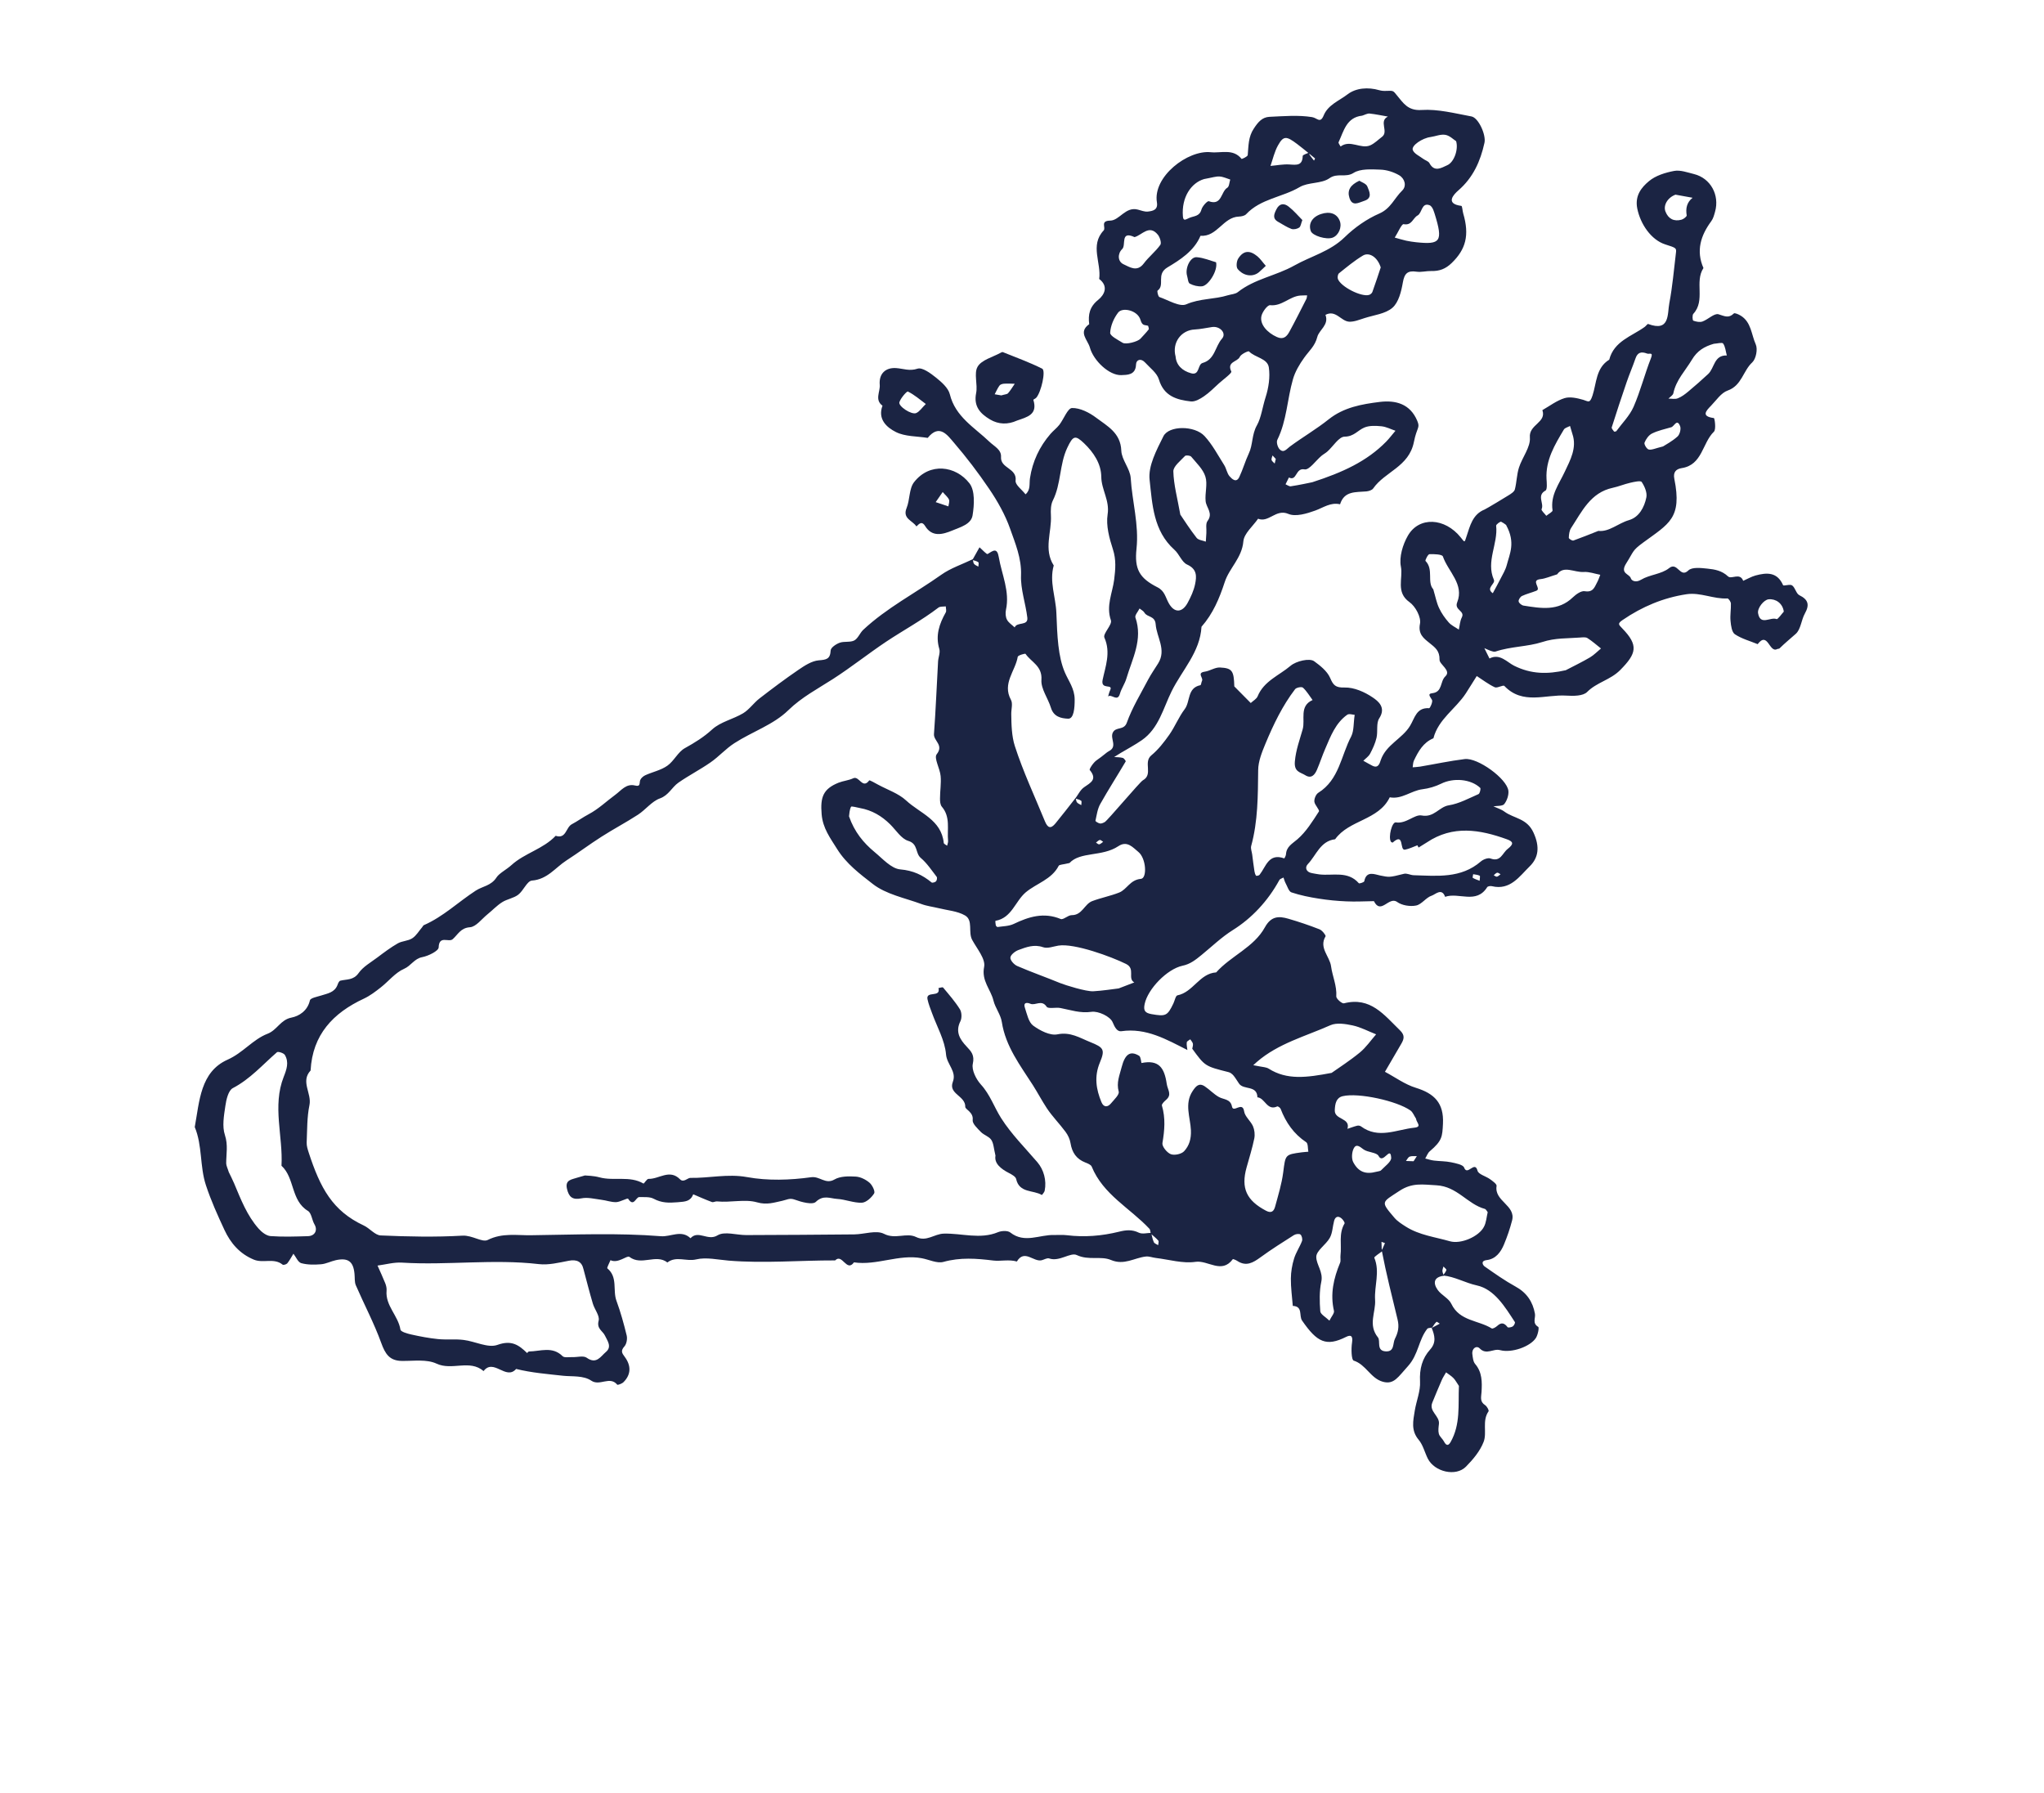 <svg width="301" height="264" viewBox="0 0 301 264" fill="none" xmlns="http://www.w3.org/2000/svg">
<path d="M210.897 195.502C210.658 195.562 210.308 195.525 210.179 195.681C208.895 197.301 208.891 199.453 207.353 201.161C205.863 202.796 205.287 203.926 203.646 203.478C201.826 202.979 201.163 200.943 199.342 200.362C199.005 200.251 198.96 198.605 199.103 197.709C199.244 196.767 198.966 196.499 198.234 196.869C195.303 198.336 193.963 197.682 191.747 194.471C191.259 193.774 191.905 192.367 190.378 192.306C190.27 190.958 190.081 189.612 190.093 188.276C190.104 187.291 190.272 186.282 190.565 185.342C190.836 184.443 191.401 183.632 191.735 182.749C191.833 182.487 191.709 181.951 191.498 181.791C191.29 181.643 190.776 181.725 190.523 181.894C188.871 182.946 187.206 183.99 185.622 185.15C184.536 185.941 183.523 186.546 182.218 185.694C182.014 185.556 181.587 185.379 181.543 185.427C179.902 187.657 177.897 185.552 176.059 185.818C174.178 186.096 172.16 185.48 170.196 185.245C169.712 185.19 169.205 184.979 168.732 185.037C167.034 185.226 165.55 186.369 163.599 185.546C162.102 184.915 160.309 185.646 158.567 184.82C157.639 184.371 156.019 185.846 154.495 185.317C154.196 185.218 153.773 185.484 153.404 185.582C152.196 185.883 150.871 183.903 149.743 185.77C148.591 185.434 147.364 185.752 146.287 185.628C143.787 185.319 141.407 185.138 138.924 185.829C137.983 186.085 136.797 185.479 135.722 185.284C132.357 184.659 129.12 186.392 125.757 185.895C124.665 187.412 124.037 184.512 122.984 185.609C117.765 185.593 112.552 186.067 107.305 185.639C105.735 185.509 103.989 185.104 102.517 185.46C101.077 185.806 99.571 184.909 98.279 185.912C96.603 184.598 94.478 186.457 92.68 185.086C92.334 184.827 91.011 186.12 89.902 185.573C89.736 185.996 89.337 186.699 89.444 186.784C91.011 188.084 90.203 190.007 90.783 191.565C91.394 193.23 91.866 194.937 92.285 196.66C92.407 197.149 92.272 197.914 91.955 198.266C91.377 198.917 91.569 199.246 92.01 199.827C92.93 201.074 92.972 202.394 91.806 203.547C91.579 203.766 90.966 203.984 90.897 203.911C89.799 202.577 88.332 204.17 87.073 203.317C85.905 202.53 84.27 202.735 82.931 202.595C80.611 202.338 78.276 202.155 76.005 201.591C74.508 203.321 72.694 199.968 71.212 201.904C69.156 200.142 66.575 201.879 64.281 200.808C62.842 200.136 60.918 200.427 59.206 200.41C57.356 200.399 56.723 199.371 56.135 197.746C55.089 194.853 53.63 192.107 52.404 189.28C52.186 188.784 52.267 188.152 52.204 187.586C52.037 185.765 51.269 185.187 49.466 185.571C48.73 185.731 48.016 186.119 47.273 186.176C46.302 186.254 45.277 186.266 44.36 186.012C43.889 185.883 43.589 185.108 43.211 184.624C42.919 185.096 42.651 185.609 42.31 186.037C42.181 186.192 41.73 186.326 41.62 186.231C40.342 185.196 38.764 186.062 37.393 185.499C35.301 184.636 33.959 183.071 33.052 181.12C32.049 178.963 31.064 176.789 30.323 174.531C29.407 171.764 29.819 168.707 28.679 165.971C29.378 162.186 29.489 157.84 33.516 156.047C35.797 155.03 37.245 153.057 39.407 152.228C40.811 151.682 41.307 150.167 42.91 149.854C44.048 149.633 45.289 148.855 45.638 147.313C45.721 146.961 46.698 146.788 47.285 146.602C48.235 146.296 49.282 146.16 49.706 145.029C49.788 144.794 49.933 144.459 50.119 144.415C51.066 144.181 52.046 144.369 52.804 143.302C53.47 142.356 54.593 141.73 55.549 141.013C56.524 140.279 57.516 139.529 58.575 138.922C59.225 138.553 60.097 138.575 60.713 138.17C61.311 137.781 61.699 137.082 62.178 136.53C62.256 136.437 62.314 136.279 62.418 136.237C65.274 134.991 67.502 132.809 70.07 131.146C71.07 130.498 72.32 130.454 73.127 129.197C73.519 128.589 74.579 128.064 75.324 127.387C77.247 125.635 79.99 125.03 81.83 123.08C83.373 123.592 83.324 121.853 84.191 121.385C85.049 120.932 85.845 120.344 86.715 119.887C88.147 119.123 89.308 117.994 90.595 117.051C91.488 116.4 92.204 115.345 93.529 115.676C94.366 115.895 94.127 115.288 94.275 114.882C94.395 114.577 94.742 114.287 95.051 114.149C96.124 113.666 97.337 113.423 98.274 112.759C99.261 112.068 99.833 110.729 100.869 110.164C102.314 109.36 103.62 108.563 104.87 107.42C106.091 106.297 107.955 105.919 109.434 105.035C110.345 104.484 110.991 103.509 111.857 102.842C113.73 101.397 115.621 99.971 117.575 98.641C118.479 98.022 119.526 97.337 120.55 97.243C121.691 97.15 122.254 97.076 122.325 95.781C122.342 95.366 123.111 94.846 123.649 94.651C124.313 94.407 125.185 94.627 125.794 94.317C126.35 94.023 126.617 93.231 127.108 92.758C130.565 89.521 134.774 87.359 138.607 84.642C139.998 83.656 141.693 83.105 143.256 82.348C143.313 82.577 143.303 82.86 143.436 83.031C143.586 83.221 143.859 83.315 144.071 83.439C144.075 83.216 144.172 82.871 144.068 82.797C143.826 82.612 143.483 82.561 143.196 82.46C143.55 81.84 143.889 81.213 144.243 80.594C144.65 80.941 145.299 81.671 145.437 81.583C146.237 81.088 146.835 80.584 147.081 82.042C147.521 84.623 148.731 87.081 148.137 89.806C148.041 90.267 148.075 90.853 148.288 91.257C148.529 91.712 149.029 92.019 149.421 92.394C149.758 91.522 151.429 92.229 151.284 90.951C151.037 88.862 150.279 86.784 150.357 84.727C150.457 82.231 149.499 79.99 148.75 77.863C148.051 75.862 146.899 73.796 145.637 71.95C144.055 69.615 142.329 67.345 140.488 65.204C139.525 64.087 138.341 62.346 136.615 64.484C135.032 64.23 133.288 64.303 131.928 63.62C130.596 62.953 129.207 61.74 129.957 59.741C128.769 58.89 129.635 57.674 129.551 56.682C129.401 54.996 130.441 54.091 131.983 54.206C133.023 54.282 133.938 54.688 135.118 54.291C135.81 54.062 137.035 54.961 137.819 55.593C138.648 56.258 139.641 57.12 139.872 58.057C140.685 61.381 143.512 62.949 145.688 65.038C146.423 65.743 147.486 66.21 147.411 67.296C147.309 68.998 149.786 68.917 149.558 70.785C149.481 71.392 150.503 72.117 151.02 72.794C151.793 72.131 151.546 71.258 151.677 70.401C152.044 67.977 153.07 65.767 154.699 63.892C155.108 63.419 155.617 63.046 155.998 62.559C156.657 61.708 157.231 60.1 157.87 60.085C159.055 60.061 160.418 60.754 161.428 61.518C163.068 62.749 165.025 63.746 165.123 66.359C165.177 67.722 166.418 69.025 166.508 70.389C166.72 73.857 167.739 77.248 167.364 80.784C167.033 83.84 167.805 85.142 170.448 86.484C171.533 87.027 171.633 87.991 172.119 88.84C172.936 90.292 174.093 90.252 174.893 88.775C175.362 87.912 175.797 86.976 175.991 86.018C176.22 84.898 176.305 83.809 174.82 83.139C174.024 82.78 173.655 81.58 172.928 80.943C169.839 78.178 169.688 74.249 169.292 70.672C169.055 68.615 170.32 66.264 171.322 64.248C172.12 62.643 175.917 62.637 177.379 64.213C178.533 65.46 179.35 67.029 180.273 68.485C180.604 69.006 180.684 69.707 181.07 70.142C181.402 70.511 182.06 71.192 182.51 70.228C183.032 69.115 183.374 67.903 183.896 66.789C184.524 65.48 184.31 64.012 185.101 62.62C185.722 61.524 185.924 59.885 186.375 58.489C186.817 57.107 187.058 55.516 186.849 54.105C186.648 52.761 184.822 52.673 183.927 51.746C183.827 51.647 182.747 52.144 182.567 52.56C182.238 53.3 180.609 53.247 181.323 54.706C181.439 54.941 180.139 55.876 179.485 56.468C178.776 57.111 178.097 57.816 177.299 58.357C176.737 58.746 175.989 59.179 175.374 59.116C173.293 58.881 171.393 58.347 170.659 55.876C170.374 54.92 169.346 54.174 168.617 53.373C168.029 52.73 167.32 52.94 167.292 53.673C167.24 55.267 165.969 55.2 165.127 55.24C163.349 55.313 161.021 53.105 160.493 51.17C160.179 50.036 158.727 48.924 160.396 47.738C160.22 46.318 160.453 45.173 161.727 44.151C162.623 43.429 163.289 42.168 161.867 41.082C162.201 38.703 160.467 36.133 162.517 33.945C162.907 33.526 161.951 32.512 163.487 32.488C164.86 32.466 165.747 30.378 167.564 30.867C168.046 30.993 168.553 31.205 169.03 31.157C169.752 31.071 170.551 30.927 170.368 29.8C169.738 26.025 174.906 22.058 178.298 22.417C179.796 22.58 181.586 21.838 182.832 23.396C182.87 23.444 183.726 23.061 183.741 22.834C183.863 21.477 183.811 20.16 184.646 18.918C185.251 18.002 185.857 17.249 186.954 17.203C189.042 17.109 191.182 16.917 193.221 17.247C193.983 17.371 194.418 18.247 194.931 16.984C195.578 15.424 197.225 14.829 198.433 13.898C199.67 12.946 201.462 12.799 203.126 13.286C203.446 13.378 203.803 13.401 204.137 13.383C205.231 13.327 205.165 13.382 205.694 14.02C206.635 15.143 207.305 16.335 209.345 16.196C211.764 16.038 214.264 16.699 216.688 17.147C217.728 17.341 218.867 19.878 218.602 21.032C218.006 23.746 216.934 26.157 214.748 28.046C214.116 28.596 212.734 30 215.201 30.319C215.335 30.338 215.361 31.055 215.476 31.442C216.417 34.646 215.852 36.719 213.783 38.725C212.885 39.599 211.97 39.942 210.78 39.91C210.05 39.892 209.309 40.113 208.6 40.008C207.28 39.816 206.815 40.258 206.583 41.601C206.355 42.919 205.966 44.52 205.057 45.316C204.027 46.218 202.348 46.389 200.94 46.843C200.191 47.077 199.404 47.416 198.653 47.37C197.458 47.282 196.692 45.569 195.187 46.366C195.745 47.849 194.253 48.573 193.988 49.61C193.646 50.974 192.757 51.683 192.058 52.674C191.363 53.64 190.717 54.732 190.397 55.856C189.552 58.796 189.494 61.946 188.1 64.768C187.933 65.11 188.139 65.844 188.43 66.154C189.034 66.77 189.434 66.148 189.95 65.761C191.818 64.376 193.853 63.199 195.666 61.748C197.898 59.974 200.544 59.516 203.182 59.188C205.496 58.909 207.652 59.438 208.713 61.986C209.157 63.047 208.651 62.881 208.21 65.093C207.483 68.746 203.95 69.445 202.22 71.923C202.041 72.187 201.558 72.33 201.206 72.365C199.669 72.506 197.958 72.254 197.339 74.262C195.956 73.936 194.898 74.742 193.696 75.181C192.44 75.636 190.8 76.135 189.716 75.674C187.884 74.897 186.842 77.019 185.264 76.389C184.505 77.491 183.197 78.558 183.098 79.721C182.89 82.168 181.018 83.659 180.355 85.715C179.566 88.135 178.62 90.38 176.933 92.296C176.725 96.04 174.064 98.69 172.525 101.812C171.298 104.293 170.647 107.256 168.158 108.99C167.15 109.687 166.06 110.268 165.007 110.896C164.689 111.084 164.374 111.283 164.07 111.479C164.501 111.514 164.941 111.5 165.349 111.613C165.528 111.665 165.809 112.061 165.771 112.13C164.536 114.228 163.224 116.266 162.031 118.386C161.617 119.116 161.501 120.027 161.318 120.865C161.297 120.953 161.728 121.223 161.975 121.266C162.197 121.305 162.474 121.176 162.694 121.052C163.114 120.811 167.852 115.159 168.293 114.912C169.871 114.045 168.309 112.253 169.549 111.23C170.573 110.388 171.425 109.282 172.198 108.187C173.035 106.991 173.578 105.591 174.46 104.429C175.308 103.311 174.804 101.299 176.767 100.902C176.888 100.878 176.902 100.453 177.015 100.244C177.231 99.829 176.192 99.086 177.414 98.91C178.176 98.8 178.906 98.268 179.639 98.295C181.466 98.384 181.701 98.782 181.764 101.078L184.186 103.526C184.534 103.2 185.039 102.933 185.201 102.534C186.122 100.285 188.38 99.462 190.05 98.043C190.882 97.34 192.85 96.883 193.522 97.373C194.329 97.963 195.429 98.794 195.877 99.83C196.334 100.898 196.659 101.281 198.004 101.244C199.384 101.207 200.943 101.89 202.129 102.695C202.961 103.254 204.15 104.187 203.105 105.783C202.631 106.508 202.928 107.706 202.706 108.649C202.516 109.465 202.153 110.251 201.756 111C201.537 111.404 201.106 111.684 200.765 112.031C201.211 112.273 201.638 112.531 202.092 112.759C203.012 113.222 203.183 112.341 203.343 111.896C204.134 109.639 206.498 108.784 207.642 106.89C208.35 105.732 208.565 104.172 210.458 104.288C210.589 104.296 211.02 103.349 210.881 103.075C210.657 102.639 210.12 102.167 210.924 102.08C212.461 101.904 212.034 100.348 212.85 99.591C213.757 98.749 211.971 97.853 211.987 97.159C212.014 95.795 211.319 95.346 210.456 94.644C209.672 94.012 208.796 93.384 209.109 91.841C209.296 90.897 208.445 89.292 207.558 88.667C205.5 87.209 206.639 85.141 206.297 83.442C206.018 82.029 206.571 80.193 207.327 78.881C208.97 76.031 212.768 76.224 215.108 79.141C215.738 79.924 215.641 79.952 215.968 78.967C216.471 77.473 216.836 75.751 218.611 75.037C218.902 74.915 221.916 73.096 222.169 72.927C222.524 72.705 222.998 72.412 223.081 72.061C223.353 71.009 223.355 69.875 223.683 68.854C224.168 67.342 225.406 65.84 225.289 64.425C225.122 62.488 227.775 62.249 227.131 60.395C228.211 59.781 229.237 58.986 230.405 58.627C231.221 58.384 232.263 58.624 233.144 58.877C233.913 59.104 234.103 59.468 234.512 58.248C235.11 56.445 235.005 54.162 236.976 52.968C237.683 50.233 240.259 49.538 242.195 48.145C242.387 48.006 242.614 47.669 242.709 47.711C245.942 48.913 245.519 46.233 245.827 44.634C246.29 42.217 246.492 39.749 246.792 37.298C246.889 36.521 246.875 36.514 245.236 35.995C243.145 35.331 241.562 32.995 241.103 30.701C240.732 28.823 241.704 27.611 242.82 26.683C243.801 25.854 245.237 25.416 246.532 25.171C247.452 25.003 248.492 25.395 249.463 25.633C251.9 26.241 253.254 28.715 252.56 31.177C252.423 31.662 252.296 32.179 252.004 32.57C250.445 34.681 249.733 36.927 250.851 39.47C249.507 41.518 251.18 44.236 249.36 46.214C249.183 46.407 249.236 47.175 249.355 47.221C249.775 47.377 250.321 47.483 250.712 47.344C251.545 47.038 252.455 46.089 253.073 46.28C253.961 46.554 254.559 46.914 255.328 46.159C255.446 46.042 256.009 46.284 256.308 46.464C257.897 47.407 257.899 49.264 258.554 50.718C258.867 51.42 258.59 52.847 258.041 53.361C256.681 54.606 256.496 56.777 254.423 57.51C253.458 57.844 252.745 58.944 251.967 59.748C251.222 60.507 250.469 61.315 252.389 61.563C252.499 61.577 252.745 63.234 252.39 63.573C250.665 65.243 250.701 68.471 247.647 68.934C246.799 69.069 246.365 69.537 246.563 70.519C247.73 76.332 245.765 77.115 241.964 79.904C240.333 81.102 240.618 81.158 239.489 82.943C238.491 84.502 239.956 84.476 240.16 85.163C240.262 85.507 240.868 85.853 241.66 85.372C242.919 84.612 244.669 84.56 245.783 83.668C247.047 82.649 247.388 85.213 248.63 84.002C249.164 83.481 250.496 83.635 251.45 83.737C252.51 83.843 253.571 84.031 254.465 84.875C254.984 85.364 256.223 84.26 256.705 85.531C257.306 85.27 257.892 84.921 258.518 84.746C260.164 84.304 261.709 84.196 262.577 86.171C262.649 86.336 263.608 85.981 263.909 86.207C264.373 86.549 264.5 87.411 264.968 87.646C266.307 88.3 266.491 89.076 265.79 90.336C265.248 91.304 265.192 92.688 264.44 93.344C263.654 94.045 262.816 94.727 262.058 95.478C261.977 95.561 261.804 95.53 261.703 95.584C260.531 96.201 260.342 92.89 258.834 94.858C257.701 94.388 256.484 94.071 255.478 93.4C255.024 93.091 254.903 92.133 254.841 91.45C254.752 90.6 254.926 89.73 254.893 88.875C254.885 88.608 254.539 88.115 254.379 88.127C252.344 88.241 250.41 87.202 248.372 87.504C244.938 88.022 241.831 89.331 238.955 91.296C238.168 91.834 238.348 91.967 238.889 92.531C241.314 95.026 241.016 96.225 238.588 98.676C237.139 100.135 235.146 100.47 233.724 101.898C233.122 102.51 231.694 102.502 230.657 102.436C227.593 102.236 224.236 103.841 221.539 101.019C221.35 100.817 220.488 101.378 220.121 101.206C219.185 100.771 218.349 100.119 217.467 99.552C216.925 100.402 216.408 101.257 215.855 102.111C214.369 104.388 211.812 105.896 211.085 108.719C209.586 109.34 208.862 110.642 208.215 112.003C208.078 112.29 208.083 112.662 208.03 112.994C208.393 112.956 208.754 112.954 209.111 112.894C211.303 112.523 213.478 112.053 215.689 111.781C217.604 111.54 221.912 114.667 222.126 116.45C222.197 117.084 221.915 117.904 221.516 118.408C221.25 118.733 220.476 118.647 219.92 118.742C220.475 118.998 221.076 119.17 221.557 119.53C222.959 120.551 224.869 120.486 225.833 122.631C226.779 124.712 226.563 126.307 225.259 127.583C223.772 129.03 222.404 131.155 219.696 130.499C219.481 130.446 219.089 130.504 219.003 130.646C217.401 133.203 214.807 131.355 212.809 132.066C212.318 130.692 211.363 131.724 210.85 131.888C210.005 132.151 209.365 133.183 208.537 133.347C207.655 133.527 206.452 133.335 205.739 132.822C204.52 131.945 203.349 134.772 202.325 132.703C200.974 132.719 199.631 132.802 198.278 132.736C196.929 132.681 195.569 132.548 194.232 132.337C192.86 132.125 191.479 131.846 190.182 131.413C189.778 131.276 189.576 130.517 189.302 130.026C189.168 129.774 189.107 129.488 189.006 129.226C188.796 129.347 188.5 129.411 188.401 129.592C186.707 132.703 184.305 135.24 181.554 136.958C179.888 138.002 178.464 139.384 176.959 140.614C176.056 141.35 175.272 141.981 174.137 142.213C171.852 142.705 169.022 145.65 168.563 147.844C168.353 148.829 168.618 149.171 169.581 149.341C171.65 149.697 171.908 149.62 172.795 147.767C172.989 147.358 173.123 146.629 173.388 146.574C175.707 146.118 176.638 143.351 179.094 143.195C181.277 140.746 184.65 139.51 186.272 136.549C187.184 134.899 188.312 134.879 189.721 135.291C191.269 135.742 192.802 136.257 194.31 136.85C194.706 137.001 195.277 137.743 195.202 137.882C194.185 139.575 195.821 140.831 196.013 142.305C196.21 143.755 196.884 145.156 196.782 146.741C196.761 147.063 197.619 147.825 197.912 147.75C201.82 146.74 203.836 149.473 206.152 151.719C206.887 152.424 206.781 152.97 206.371 153.676C205.567 155.061 204.762 156.445 203.947 157.833C205.46 158.635 206.886 159.696 208.493 160.188C211.21 161.029 212.639 162.417 212.492 165.464C212.394 167.376 212.396 167.971 210.547 169.538C210.247 169.79 210.101 170.243 209.88 170.601C210.309 170.707 210.741 170.86 211.175 170.906C212.012 171.008 212.871 170.986 213.681 171.155C214.367 171.302 215.442 171.497 215.608 171.938C216.09 173.245 217.173 170.83 217.582 172.404C217.717 172.936 218.8 173.199 219.41 173.638C219.798 173.92 220.432 174.363 220.387 174.645C220.015 176.894 223.254 177.487 222.67 179.73C222.361 180.932 221.953 182.117 221.475 183.264C221.006 184.397 220.253 185.404 218.943 185.56C217.939 185.683 218.417 186.347 218.611 186.488C220.101 187.53 221.598 188.593 223.189 189.465C224.823 190.359 225.725 191.704 226.036 193.459C226.149 194.115 225.607 194.848 226.518 195.396C226.686 195.487 226.465 196.593 226.166 197.044C225.327 198.31 222.6 199.284 220.896 198.82C219.902 198.543 218.906 199.598 217.898 198.565C217.428 198.086 216.706 198.569 216.82 199.423C216.885 199.918 216.936 200.523 217.237 200.866C218.278 202.088 218.255 203.544 218.173 204.96C218.126 205.745 217.885 206.39 218.697 206.92C218.971 207.096 219.302 207.699 219.202 207.834C218.22 209.248 219.007 210.954 218.48 212.327C217.96 213.685 216.923 214.917 215.882 215.975C214.392 217.493 211.25 216.755 210.258 214.793C209.796 213.867 209.555 212.781 208.907 212.015C207.75 210.64 208.106 209.202 208.338 207.742C208.574 206.292 209.196 204.845 209.115 203.431C209.023 201.588 209.418 200.045 210.614 198.719C211.545 197.683 211.271 196.642 210.831 195.557C211.225 195.346 211.618 195.136 212.022 194.922C211.866 194.828 211.582 194.621 211.564 194.638C211.32 194.839 211.114 195.169 210.897 195.502ZM192.783 22.462C192.808 22.583 192.803 22.725 192.867 22.823C193.06 23.116 193.289 23.375 193.499 23.652C193.549 23.544 193.676 23.342 193.648 23.327C193.348 23.065 193.03 22.821 192.72 22.562C192.153 22.111 191.605 21.643 191.02 21.209C189.422 20 188.997 19.986 188.202 21.403C187.682 22.329 187.444 23.417 187.092 24.434C188.027 24.355 188.962 24.158 189.893 24.221C190.918 24.29 191.8 24.425 191.837 22.977C191.829 22.792 192.448 22.632 192.783 22.462ZM203.6 184.204C203.178 184.551 202.316 185.076 202.383 185.22C203.243 187.291 202.363 189.364 202.497 191.428C202.618 193.251 201.409 195.083 202.925 196.959C203.334 197.469 202.618 198.956 204.106 199.005C205.381 199.047 205.069 197.842 205.422 197.141C205.893 196.206 206.069 195.382 205.806 194.303C204.992 190.933 204.131 187.564 203.478 184.146C203.639 183.783 203.789 183.423 203.95 183.059C203.778 182.993 203.61 182.938 203.438 182.872C203.445 183.209 203.449 183.536 203.469 183.88C203.48 183.994 203.558 184.099 203.6 184.204ZM212.616 187.872C211.125 188.046 211.007 188.947 211.714 189.952C212.26 190.725 213.344 191.186 213.728 192.007C214.945 194.568 217.712 194.401 219.665 195.621C219.81 195.718 220.269 195.453 220.489 195.247C221.103 194.679 221.545 194.828 222.007 195.439C222.085 195.544 222.563 195.461 222.769 195.329C222.947 195.218 223.152 194.807 223.081 194.687C221.62 192.444 220.067 189.855 217.48 189.291C215.755 188.915 214.229 187.989 212.486 187.829C212.665 187.565 212.907 187.318 212.995 187.023C213.031 186.907 212.719 186.684 212.562 186.509C212.509 186.723 212.402 186.954 212.409 187.174C212.43 187.402 212.546 187.636 212.616 187.872ZM174.856 154.624C171.791 153.08 168.803 151.326 165.126 151.857C164.532 151.941 164.173 151.322 163.844 150.532C163.5 149.687 161.733 148.856 160.735 149.001C159.065 149.24 157.674 148.73 156.162 148.442C155.479 148.306 154.363 148.603 154.13 148.251C153.39 147.138 152.471 148.136 151.72 147.81C151.157 147.568 150.671 147.666 150.924 148.397C151.237 149.333 151.463 150.528 152.152 151.037C153.153 151.768 154.631 152.533 155.712 152.317C157.629 151.922 159 152.836 160.525 153.447C162.53 154.254 162.769 154.545 161.964 156.479C161.113 158.532 161.413 160.407 162.198 162.302C162.523 163.082 163.111 163.094 163.625 162.462C164.072 161.92 164.861 161.194 164.741 160.751C164.378 159.409 164.87 158.351 165.176 157.138C165.651 155.314 166.386 154.639 167.758 155.482C168.002 155.632 168.06 156.538 168.096 156.539C170.644 156.028 171.466 157.221 171.813 159.608C171.943 160.516 172.647 161.196 171.681 161.997C171.43 162.212 171.044 162.607 171.102 162.8C171.651 164.648 171.499 166.458 171.179 168.33C171.102 168.821 171.845 169.746 172.412 169.963C172.954 170.176 173.997 169.948 174.384 169.517C175.116 168.715 175.431 167.733 175.375 166.44C175.292 164.548 174.379 162.54 175.632 160.659C176.102 159.958 176.557 159.403 177.417 159.977C178.132 160.454 178.737 161.116 179.482 161.538C180.185 161.937 181.2 161.81 181.421 162.949C181.615 163.955 182.973 162.113 183.21 163.656C183.323 164.429 184.167 165.067 184.513 165.841C184.744 166.38 184.82 167.071 184.709 167.641C184.414 169.085 183.967 170.492 183.572 171.919C182.716 174.979 183.568 176.783 186.436 178.292C187.283 178.742 187.606 178.295 187.775 177.684C188.227 176.018 188.747 174.344 188.966 172.642C189.303 170.04 189.205 170.023 191.701 169.69C192.014 169.644 192.341 169.64 192.668 169.602C192.574 169.127 192.64 168.406 192.36 168.209C190.524 166.989 189.357 165.302 188.583 163.287C188.521 163.119 188.184 162.891 188.091 162.931C186.571 163.639 186.295 161.687 185.167 161.59C185.128 159.766 183.138 160.545 182.465 159.576C182.184 159.18 181.95 158.747 181.643 158.382C181.462 158.167 181.185 157.945 180.922 157.884C177.447 157.01 177.447 157.01 175.572 154.435C175.615 154.188 175.712 153.925 175.667 153.693C175.621 153.462 175.411 153.267 175.277 153.05C175.098 153.196 174.786 153.324 174.766 153.494C174.714 153.871 174.815 154.25 174.856 154.624ZM158.408 117.486C158.465 117.715 158.466 117.995 158.596 118.155C158.745 118.345 159.016 118.428 159.231 118.563C159.235 118.34 159.32 117.999 159.217 117.924C158.974 117.739 158.632 117.689 158.345 117.587C158.771 117.016 159.096 116.3 159.651 115.925C160.631 115.248 161.625 114.777 160.476 113.388C160.37 113.268 161.004 112.296 161.469 111.971C162.459 111.291 163.002 110.756 163.268 110.63C164.623 109.958 163.449 108.799 163.861 107.905C164.304 106.955 165.505 107.615 165.934 106.424C166.719 104.227 167.971 102.183 169.068 100.092C169.51 99.26 170.053 98.49 170.551 97.688C171.809 95.666 170.323 93.851 170.184 91.928C170.084 90.649 168.927 90.923 168.531 90.222C168.384 89.962 168.059 89.813 167.811 89.606C167.594 90.056 167.09 90.603 167.2 90.933C168.33 94.186 166.734 96.998 165.872 99.92C165.645 100.689 165.139 101.388 164.923 102.154C164.561 103.454 163.672 102.116 163.175 102.568C163.271 102.259 163.338 101.935 163.475 101.649C163.995 100.606 162.045 101.676 162.374 100.106C162.774 98.187 163.609 96.08 162.635 93.903C162.367 93.316 163.825 92.006 163.591 91.339C162.853 89.209 163.823 87.319 164.072 85.363C164.265 83.809 164.384 82.441 163.892 80.904C163.358 79.263 162.852 77.402 163.108 75.748C163.435 73.699 162.193 72.116 162.174 70.204C162.155 68.292 161.051 66.622 159.631 65.267C158.346 64.047 158.02 64.132 157.166 65.941C156.004 68.402 156.276 71.244 155.042 73.703C154.727 74.334 154.718 75.167 154.758 75.891C154.893 78.353 153.65 80.897 155.174 83.272C154.5 85.647 155.468 87.92 155.561 90.242C155.693 93.674 155.803 96.681 156.821 99.044C157.378 100.328 158.233 101.395 158.255 102.966C158.266 104.261 158.135 105.866 157.296 105.835C156.255 105.793 155.167 105.555 154.761 104.227C154.332 102.823 153.264 101.433 153.361 100.107C153.5 98.055 151.851 97.504 151.023 96.29C150.962 96.202 149.917 96.501 149.874 96.713C149.528 98.814 147.557 100.639 148.871 103.054C149.172 103.596 148.911 104.445 148.919 105.144C148.935 106.729 148.988 108.444 149.442 109.852C150.657 113.629 152.361 117.238 153.864 120.918C154.293 121.971 154.747 122.081 155.434 121.246C156.439 120.024 157.417 118.751 158.408 117.486ZM169.52 181.553C169.646 182.018 169.719 182.5 169.918 182.931C170.011 183.126 170.33 183.218 170.549 183.364C170.563 183.137 170.68 182.822 170.571 182.691C170.247 182.308 169.828 182 169.46 181.665C169.397 181.415 169.411 181.107 169.256 180.942C166.414 177.906 162.444 175.917 160.762 171.788C160.643 171.508 160.167 171.322 159.824 171.19C158.515 170.679 157.869 169.725 157.648 168.353C157.554 167.761 157.266 167.145 156.899 166.658C156.02 165.47 154.956 164.407 154.149 163.185C153.423 162.08 152.806 160.907 152.101 159.796C150.25 156.909 148.081 154.093 147.529 150.505C147.366 149.408 146.562 148.431 146.296 147.341C145.9 145.693 144.502 144.449 144.925 142.371C145.151 141.205 143.864 139.705 143.162 138.406C142.537 137.247 143.346 135.522 142.103 134.804C140.976 134.157 139.522 134.063 138.221 133.737C137.377 133.532 136.494 133.432 135.678 133.125C133.236 132.226 130.474 131.702 128.507 130.159C126.651 128.712 124.64 127.216 123.28 125.037C122.252 123.39 121.165 121.972 120.995 119.906C120.781 117.375 121.221 116.18 123.474 115.265C124.174 114.987 124.974 114.925 125.651 114.607C126.523 114.196 127 116.275 128.002 114.925C128.061 114.849 128.865 115.312 129.311 115.553C130.704 116.308 132.31 116.836 133.439 117.88C135.472 119.766 138.632 120.721 138.977 124.125C138.989 124.285 139.305 124.402 139.474 124.539C139.521 124.303 139.635 124.058 139.614 123.831C139.45 122.138 139.999 120.326 138.705 118.805C138.459 118.528 138.42 118.002 138.426 117.591C138.424 116.481 138.62 115.37 138.518 114.279C138.42 113.162 137.495 111.625 137.939 111.072C139.019 109.711 137.472 109.107 137.537 108.106C137.799 104.544 137.939 100.961 138.141 97.393C138.179 96.774 138.485 96.111 138.322 95.563C137.732 93.576 138.323 91.868 139.272 90.184C139.404 89.958 139.284 89.596 139.276 89.294C138.906 89.346 138.454 89.281 138.196 89.475C135.749 91.348 133.027 92.811 130.49 94.5C127.847 96.267 125.353 98.259 122.654 99.996C120.466 101.406 118.067 102.657 116.082 104.591C113.899 106.725 110.766 107.749 108.147 109.439C106.861 110.265 105.88 111.41 104.629 112.273C103.108 113.333 101.424 114.195 99.904 115.255C98.927 115.943 98.478 117.105 97.19 117.57C95.984 117.998 95.079 119.237 93.952 119.97C92.198 121.11 90.347 122.081 88.58 123.214C86.82 124.333 85.159 125.587 83.402 126.717C81.775 127.773 80.605 129.5 78.33 129.673C77.612 129.735 77.09 131.164 76.308 131.759C75.631 132.275 74.674 132.396 73.946 132.858C73.149 133.364 72.495 134.072 71.759 134.665C70.921 135.347 70.1 136.479 69.208 136.545C67.822 136.642 67.428 137.635 66.658 138.309C66.074 138.821 64.658 137.675 64.597 139.517C64.576 140.038 63.088 140.772 62.182 140.948C61.008 141.168 60.526 142.223 59.512 142.665C58.206 143.228 57.221 144.514 56.053 145.423C55.285 146.025 54.485 146.637 53.603 147.051C49.052 149.163 46.018 152.367 45.738 157.641C44.223 159.272 45.932 161.008 45.57 162.741C45.199 164.523 45.243 166.403 45.161 168.251C45.142 168.736 45.303 169.238 45.457 169.718C47.167 174.961 48.971 178.318 53.559 180.462C54.439 180.867 55.211 181.888 56.053 181.93C60.068 182.105 64.092 182.195 68.103 181.962C69.552 181.882 71.008 183.004 71.822 182.598C73.968 181.517 76.138 181.936 78.22 181.901C84.59 181.82 90.971 181.538 97.329 182.045C98.779 182.163 100.329 181.048 101.684 182.341C102.831 181.088 104.228 182.8 105.661 181.918C106.7 181.283 108.456 181.883 109.892 181.877C115.194 181.856 120.505 181.833 125.808 181.777C127.287 181.758 129.035 181.11 130.179 181.694C131.848 182.554 133.48 181.473 134.9 182.161C136.432 182.91 137.581 181.704 138.972 181.664C141.627 181.589 144.332 182.55 146.974 181.449C147.495 181.236 148.394 181.191 148.777 181.498C150.882 183.152 153.097 181.793 155.246 181.867C155.859 181.884 156.471 181.819 157.078 181.895C159.688 182.219 162.255 182.006 164.782 181.383C165.804 181.126 166.701 181.035 167.699 181.522C168.229 181.773 168.924 181.555 169.52 181.553ZM85.92 186.884C85.673 185.777 84.915 185.43 83.744 185.661C82.296 185.939 80.783 186.318 79.367 186.155C72.646 185.37 65.913 186.353 59.183 185.933C58.005 185.862 56.788 186.212 55.595 186.368C55.981 187.235 56.375 188.089 56.729 188.965C56.863 189.299 56.96 189.703 56.927 190.064C56.73 192.273 58.639 193.74 58.968 195.793C59.018 196.117 59.987 196.39 60.575 196.52C61.877 196.811 63.192 197.063 64.517 197.195C65.757 197.318 67.032 197.161 68.271 197.319C69.956 197.52 71.864 198.554 73.257 198.047C75.327 197.303 76.391 198.051 77.624 199.251C77.627 199.262 77.799 199.012 77.894 199.019C79.572 198.999 81.335 198.207 82.846 199.71C83.11 199.97 83.781 199.829 84.266 199.849C84.989 199.88 85.909 199.595 86.398 199.94C87.835 200.963 88.454 199.739 89.23 199.087C90.156 198.309 89.42 197.406 89.093 196.696C88.762 195.976 87.835 195.691 88.155 194.485C88.349 193.761 87.543 192.82 87.292 191.936C86.788 190.239 86.372 188.562 85.92 186.884ZM180.838 43.476C181.321 43.332 181.9 43.312 182.271 43.027C184.739 41.066 187.903 40.617 190.597 39.103C193.061 37.716 195.863 37.036 198.01 34.937C199.479 33.507 201.257 32.253 203.131 31.439C204.807 30.707 205.344 29.169 206.479 28.071C207.189 27.393 206.871 26.283 206.026 25.798C205.208 25.328 204.201 25.008 203.269 24.98C201.934 24.933 200.335 24.824 199.322 25.464C198.152 26.209 196.944 25.41 195.768 26.251C194.588 27.081 192.658 26.801 191.385 27.553C188.84 29.058 185.649 29.258 183.511 31.541C183.29 31.782 182.815 31.877 182.446 31.893C180.118 31.965 179.241 34.914 176.787 34.72C175.844 36.976 173.744 38.289 171.907 39.385C170.211 40.403 171.605 41.988 170.465 42.794C170.371 42.869 170.539 43.672 170.735 43.742C172.064 44.201 173.731 45.249 174.71 44.806C176.728 43.926 178.839 44.105 180.838 43.476ZM208.899 124.811C208.843 124.699 208.786 124.587 208.729 124.476C208.119 124.704 207.528 124.996 206.9 125.124C206.058 125.281 206.855 122.496 205.091 124.072C205.065 124.103 204.852 124.015 204.815 123.932C204.423 123.242 204.979 121.019 205.554 121.106C207.077 121.354 208.313 119.888 209.342 120.085C211.188 120.437 211.912 118.819 213.352 118.59C214.859 118.352 216.296 117.563 217.724 116.94C217.922 116.858 218.091 116.129 217.978 116.023C216.578 114.697 214.01 114.513 212.219 115.408C211.372 115.823 210.416 116.107 209.48 116.222C207.81 116.425 206.437 117.745 204.654 117.41C203.014 120.82 198.667 120.709 196.612 123.587C194.423 123.852 193.84 125.942 192.591 127.249C192.118 127.74 192.333 128.424 193.196 128.577C193.567 128.642 193.929 128.721 194.293 128.765C196.267 128.997 198.474 128.201 200.104 130.066C200.175 130.15 200.87 129.932 200.904 129.77C201.216 128.146 202.468 128.779 203.261 128.929C204.551 129.177 204.524 129.244 206.74 128.679C207.173 128.562 207.684 128.866 208.169 128.885C211.623 128.981 215.137 129.398 218.075 126.854C218.429 126.55 219.111 126.289 219.49 126.422C220.999 126.978 221.221 125.638 222.018 125.016C222.975 124.264 222.841 123.93 221.898 123.59C217.918 122.154 213.955 121.485 210.123 124.05C209.725 124.285 209.312 124.548 208.899 124.811ZM33.687 172.596C33.9 173.036 34.206 173.634 34.473 174.256C35.463 176.604 36.376 179.01 38.096 180.942C38.537 181.442 39.221 181.975 39.833 182.027C41.661 182.162 43.511 182.092 45.342 182.038C46.396 182.006 46.807 181.147 46.31 180.301C45.934 179.665 45.876 178.642 45.348 178.319C42.81 176.782 43.429 173.477 41.454 171.668C41.69 167.307 40.084 162.886 41.775 158.585C42.215 157.472 42.583 156.427 41.949 155.353C41.784 155.075 40.956 154.807 40.788 154.95C38.679 156.781 36.843 158.905 34.282 160.238C33.625 160.585 33.315 161.94 33.184 162.879C32.975 164.297 32.693 165.866 33.122 167.153C33.605 168.622 33.307 169.939 33.31 171.328C33.324 171.687 33.528 172.059 33.687 172.596ZM199.491 105.267C199.194 105.25 198.658 105.059 198.389 105.256C196.672 106.479 195.956 108.398 195.161 110.248C194.717 111.268 194.377 112.328 193.935 113.359C193.609 114.111 193.1 114.718 192.207 114.153C191.477 113.704 190.546 113.677 190.682 112.128C190.826 110.449 191.401 108.922 191.834 107.39C192.239 105.961 191.287 103.976 193.291 103.088C192.826 102.466 192.434 101.776 191.873 101.265C191.694 101.096 190.906 101.237 190.713 101.493C188.853 103.928 187.532 106.681 186.358 109.497C185.842 110.749 185.286 112.106 185.279 113.418C185.237 117.171 185.252 120.919 184.248 124.584C184.15 124.964 184.345 125.421 184.398 125.837C184.502 126.66 184.603 127.471 184.729 128.287C184.764 128.522 184.837 128.77 184.962 128.954C185.003 129.013 185.391 128.944 185.484 128.823C186.435 127.617 186.811 125.576 189.127 126.408C189.141 126.415 189.355 126.036 189.373 125.82C189.439 124.666 190.279 124.265 191.06 123.589C192.344 122.482 193.281 120.953 194.218 119.506C194.371 119.273 193.611 118.564 193.554 118.055C193.511 117.635 193.781 116.97 194.125 116.751C197.223 114.825 197.483 111.253 198.99 108.42C199.397 107.586 199.302 106.48 199.491 105.267ZM157.497 127.086C156.517 127.33 155.997 127.309 155.902 127.501C154.856 129.53 152.633 130.074 151.043 131.411C149.486 132.739 148.987 135.191 146.584 135.601C146.562 135.607 146.587 136.044 146.64 136.262C146.668 136.359 146.823 136.523 146.901 136.512C147.696 136.393 148.561 136.393 149.259 136.068C151.5 134.993 153.703 134.303 156.194 135.329C156.582 135.494 157.265 134.765 157.815 134.765C159.363 134.784 159.691 133.132 160.836 132.698C162.129 132.209 163.524 131.946 164.81 131.436C165.959 130.977 166.403 129.559 168.01 129.421C168.945 129.342 168.805 126.391 167.623 125.444C166.857 124.831 166.003 123.728 164.687 124.61C162.305 126.195 159.081 125.376 157.497 127.086ZM219.079 178.505C218.95 178.345 218.835 178.075 218.656 178.023C216.087 177.325 214.595 174.706 211.52 174.544C209.513 174.439 207.97 174.126 206.093 175.362C203.444 177.108 203.26 176.882 205.342 179.326C205.793 179.858 206.439 180.262 207.043 180.644C209.016 181.893 211.34 182.161 213.514 182.789C215.137 183.254 217.795 182.09 218.526 180.657C218.866 180.03 218.903 179.247 219.079 178.505ZM196.092 157.993C197.116 157.268 198.757 156.219 200.251 154.992C201.162 154.242 201.862 153.216 202.647 152.316C201.495 151.864 200.381 151.26 199.194 151.004C198.135 150.781 196.844 150.569 195.923 150.971C192.238 152.615 188.233 153.653 185.091 156.376C184.905 156.536 184.733 156.704 184.557 156.862C184.867 156.921 185.188 156.978 185.498 157.038C185.949 157.138 186.452 157.14 186.824 157.369C189.53 159.078 192.407 158.691 196.092 157.993ZM164.738 145.555C165.851 145.131 166.437 144.898 167.036 144.673C165.985 144.086 167.255 142.656 165.818 141.949C163.665 140.882 158.218 138.877 155.862 139.25C155.114 139.367 154.283 139.719 153.607 139.487C152.275 139.018 151.115 139.48 149.966 139.903C149.482 140.082 148.819 140.606 148.788 141.013C148.757 141.419 149.345 142.063 149.8 142.255C151.88 143.157 154.018 143.901 156.11 144.764C156.894 145.08 159.947 146.032 161.005 145.974C162.419 145.893 163.824 145.663 164.738 145.555ZM230.574 98.696C231.769 98.072 232.986 97.489 234.15 96.803C234.736 96.454 235.225 95.935 235.76 95.495C235.104 94.977 234.467 94.407 233.762 93.962C233.491 93.796 233.042 93.86 232.686 93.883C230.824 94.028 229.037 93.916 227.109 94.547C224.966 95.243 222.482 95.186 220.241 95.945C220.04 96.016 219.756 95.925 219.535 95.851C219.209 95.737 218.906 95.582 218.584 95.444C218.841 95.952 219.086 96.463 219.342 96.972C220.855 96.16 221.954 97.54 222.966 98.034C225.492 99.294 227.902 99.303 230.574 98.696ZM125.027 120.216C125.827 122.515 127.157 124.119 128.786 125.47C129.977 126.449 131.24 127.909 132.573 128.027C134.457 128.192 135.83 128.836 137.19 129.952C137.297 130.037 137.708 129.926 137.841 129.782C137.973 129.637 138.032 129.246 137.937 129.122C137.195 128.162 136.51 127.114 135.589 126.336C134.765 125.646 135.221 124.271 133.757 123.829C132.718 123.519 131.955 122.249 131.079 121.387C129.836 120.155 128.393 119.31 126.652 118.997C126.194 118.911 125.375 118.675 125.321 118.808C125.086 119.275 125.077 119.874 125.027 120.216ZM193.252 71.011C197.688 69.576 201.273 67.95 204.135 65.03C204.619 64.535 205.035 63.968 205.496 63.433C204.808 63.205 204.139 62.843 203.429 62.773C202.598 62.693 201.65 62.647 200.913 62.96C199.946 63.364 199.38 64.292 198.014 64.3C197.163 64.308 196.333 65.723 195.482 66.479C195.215 66.722 194.88 66.892 194.599 67.127C193.757 67.833 192.788 69.255 192.105 69.119C190.742 68.858 191.014 70.916 189.807 70.316C189.637 70.647 189.48 70.986 189.31 71.317C189.576 71.425 189.855 71.658 190.098 71.609C191.384 71.414 192.634 71.136 193.252 71.011ZM235.373 78.18C236.959 78.364 238.278 77.06 239.882 76.595C241.378 76.162 242.146 74.695 242.442 73.251C242.586 72.554 242.191 71.619 241.755 70.977C241.603 70.742 240.628 70.961 240.06 71.095C239.195 71.293 238.365 71.645 237.508 71.83C234.209 72.53 232.95 75.335 231.348 77.775C231.102 78.164 231.041 78.708 231.022 79.193C231.017 79.335 231.524 79.663 231.703 79.598C232.887 79.177 234.034 78.707 235.373 78.18ZM208.521 164.727C208.247 164.318 208.066 163.787 207.695 163.523C205.686 162.11 200.047 160.874 197.731 161.422C196.77 161.649 196.596 162.519 196.56 163.5C196.509 164.942 198.914 164.578 198.424 166.231C198.904 166.077 199.374 165.89 199.864 165.768C200.039 165.728 200.286 165.772 200.421 165.872C202.985 167.775 205.667 166.335 208.275 166.063C209.467 165.943 208.576 165.307 208.521 164.727ZM173.815 75.781C174.396 76.637 175.246 77.963 176.209 79.197C176.474 79.538 177.107 79.584 177.569 79.763C177.597 79.345 177.625 78.928 177.65 78.499C177.694 77.902 177.514 77.137 177.814 76.732C178.689 75.584 177.641 74.773 177.542 73.809C177.418 72.606 177.856 71.284 177.505 70.184C177.169 69.092 176.185 68.18 175.418 67.251C175.271 67.072 174.632 67.005 174.499 67.15C173.845 67.858 172.776 68.667 172.787 69.412C172.835 71.385 173.378 73.328 173.815 75.781ZM229.302 84.579C228.292 84.879 227.583 85.206 226.857 85.282C225.303 85.44 227.063 86.682 226.233 86.999C225.533 87.277 224.79 87.451 224.124 87.766C223.878 87.885 223.588 88.323 223.636 88.565C223.674 88.811 224.075 89.136 224.357 89.181C226.907 89.581 229.466 90.048 231.627 87.956C232.091 87.514 232.843 86.975 233.372 87.063C234.652 87.279 234.833 86.395 235.237 85.668C235.41 85.347 235.514 84.989 235.657 84.643C234.853 84.496 234.034 84.178 233.231 84.229C231.821 84.321 230.276 83.214 229.302 84.579ZM173.12 52.514C173.221 53.759 174.079 54.602 175.404 54.969C176.701 55.32 176.326 53.666 177.103 53.447C178.917 52.943 178.93 51.022 179.947 49.878C180.657 49.083 179.668 47.997 178.5 48.157C177.649 48.281 176.795 48.477 175.942 48.52C173.968 48.603 172.558 50.425 173.12 52.514ZM211.066 86.783C211.388 87.868 211.547 88.756 211.922 89.544C212.279 90.315 212.784 91.03 213.348 91.669C213.734 92.104 214.328 92.371 214.827 92.714C214.964 92.112 214.993 91.461 215.266 90.924C215.78 89.941 214.131 89.858 214.584 88.707C215.657 86.026 213.251 84.181 212.48 81.944C212.374 81.625 211.181 81.582 210.499 81.609C210.279 81.616 209.845 82.516 209.917 82.6C211.155 83.857 210.108 85.723 211.066 86.783ZM195.77 194.479C196.067 193.865 196.522 193.391 196.439 193.03C195.861 190.536 196.394 188.239 197.342 185.958C197.469 185.64 197.358 185.228 197.402 184.865C197.592 183.3 197.107 181.668 197.996 180.176C198.075 180.047 197.767 179.601 197.55 179.42C197.036 178.988 196.625 179.18 196.464 179.778C196.234 180.618 196.235 181.564 195.821 182.295C195.256 183.305 193.83 184.173 193.835 185.095C193.836 186.24 194.887 187.296 194.573 188.757C194.278 190.165 194.314 191.662 194.426 193.102C194.464 193.546 195.214 193.943 195.77 194.479ZM214.84 204.091C214.492 203.587 214.309 203.209 214.028 202.93C213.709 202.604 213.312 202.371 212.949 202.093C212.735 202.473 212.489 202.826 212.316 203.228C211.837 204.329 211.371 205.438 210.92 206.554C210.395 207.856 212.022 208.494 211.898 209.689C211.843 210.172 211.762 210.687 211.885 211.142C211.993 211.542 212.415 211.861 212.622 212.244C212.919 212.81 213.227 213.023 213.607 212.372C215.105 209.741 214.716 206.899 214.84 204.091ZM231.553 63.908C231.435 63.511 231.32 63.124 231.202 62.727C230.891 62.901 230.452 62.996 230.295 63.254C228.962 65.496 227.594 67.738 227.741 70.512C227.778 71.109 227.87 72.087 227.588 72.241C226.252 72.977 227.423 74.125 227.012 74.984C226.935 75.159 227.459 75.623 227.71 75.957C228.028 75.687 228.659 75.371 228.63 75.158C228.286 72.898 229.587 71.296 230.454 69.414C231.22 67.783 232.252 65.945 231.553 63.908ZM252.377 50.625C250.988 51.026 249.943 51.64 249.148 52.976C248.18 54.596 246.819 55.959 246.418 57.913C246.355 58.212 245.943 58.44 245.694 58.701C246.159 58.692 246.665 58.822 247.071 58.654C247.627 58.442 248.133 58.058 248.592 57.676C249.595 56.841 250.577 55.976 251.539 55.082C252.493 54.203 252.387 52.27 254.292 52.347C254.124 51.742 254.082 51.053 253.743 50.581C253.604 50.389 252.849 50.601 252.377 50.625ZM203.327 39.377C202.819 37.786 201.59 37.111 200.715 37.628C199.464 38.374 198.322 39.333 197.179 40.245C197.008 40.378 196.936 40.843 197.017 41.077C197.44 42.225 200.456 43.76 201.609 43.429C201.802 43.372 202.036 43.174 202.098 42.992C202.594 41.629 203.036 40.247 203.327 39.377ZM192.488 43.498C192.126 43.5 191.786 43.496 191.455 43.524C189.894 43.661 188.775 45.127 187.037 44.942C186.652 44.905 185.899 45.912 185.758 46.538C185.487 47.752 186.602 48.987 188.031 49.627C188.992 50.066 189.484 49.557 189.857 48.886C190.743 47.266 191.563 45.62 192.405 43.967C192.451 43.848 192.445 43.709 192.488 43.498ZM200.592 17.032C198.272 17.289 197.887 19.297 197.123 20.938C197.059 21.075 197.308 21.363 197.418 21.576C198.843 20.509 200.389 22.014 201.795 21.397C202.425 21.116 202.954 20.574 203.517 20.149C204.539 19.378 202.994 17.838 204.385 17.168C203.486 17.014 202.585 16.814 201.68 16.72C201.333 16.695 200.957 16.924 200.592 17.032ZM177.321 26.367C175.416 26.921 173.967 29.047 174.194 31.855C174.26 32.63 174.6 32.319 175.14 32.088C175.845 31.785 176.646 31.886 176.925 30.857C177.058 30.361 177.801 29.556 178.011 29.634C179.962 30.34 179.774 28.21 180.739 27.642C181.017 27.478 181.031 26.854 181.165 26.44C180.649 26.278 180.129 26.023 179.606 25.992C179.068 25.953 178.53 26.148 177.321 26.367ZM238.005 63.511C238.859 62.334 239.973 61.243 240.559 59.911C241.575 57.587 242.192 55.101 243.125 52.731C243.497 51.779 242.873 52.198 242.541 52.063C241.711 51.749 241.15 51.868 240.84 52.791C240.439 53.962 239.945 55.091 239.545 56.262C238.788 58.474 238.048 60.704 237.343 62.936C237.295 63.09 237.549 63.354 237.688 63.547C237.715 63.597 237.862 63.542 238.005 63.511ZM214.427 20.788C214.055 20.56 213.493 19.967 212.841 19.857C212.15 19.735 211.387 20.078 210.646 20.182C209.453 20.337 207.804 21.435 208.045 22.089C208.243 22.637 209.047 22.983 209.59 23.395C209.891 23.621 210.359 23.739 210.505 24.035C211.243 25.417 212.291 24.696 213.108 24.337C214.107 23.923 214.804 22.02 214.427 20.788ZM211.289 31.552C211.229 31.429 211.018 30.405 210.507 30.218C209.326 29.785 209.434 31.367 208.748 31.734C208.062 32.102 207.914 33.256 206.696 33.01C206.41 32.955 205.838 34.294 205.39 34.988C205.949 35.138 206.517 35.319 207.08 35.444C207.566 35.545 208.056 35.622 208.551 35.674C212.123 36.05 212.529 35.567 211.289 31.552ZM167.073 34.918C164.918 33.922 165.868 36.094 165.256 36.673C164.572 37.321 164.551 38.508 165.456 38.917C166.305 39.296 167.429 40.131 168.427 38.806C169.154 37.83 170.162 37.051 170.871 36.057C171.069 35.776 170.809 34.942 170.513 34.574C169.235 32.989 168.178 34.624 167.073 34.918ZM169.071 47.978C168.577 47.809 168.226 48.042 167.948 47.108C167.54 45.697 165.299 45.194 164.658 46.028C164.017 46.861 163.533 47.987 163.485 49.006C163.459 49.47 164.625 50.047 165.313 50.474C165.813 50.781 167.544 50.313 167.942 49.88C168.346 49.432 168.779 49 169.149 48.516C169.238 48.419 169.101 48.156 169.071 47.978ZM221.794 77.329C222.022 77.507 221.582 77.088 221.062 76.834C220.937 76.766 220.304 77.234 220.323 77.415C220.625 80.085 218.796 82.662 219.99 85.382C220.253 85.993 218.724 86.588 219.829 87.358C220.203 86.651 220.606 85.959 220.955 85.247C221.296 84.585 221.697 83.928 221.884 83.218C222.311 81.548 223.216 79.911 221.794 77.329ZM202.676 172.555C202.912 172.484 203.238 172.481 203.381 172.333C203.932 171.749 204.901 171.075 204.867 170.489C204.762 168.638 203.688 171.517 203.014 170.233C202.731 169.674 201.404 169.73 200.767 169.241C200.193 168.803 199.699 168.401 199.335 169.14C199.068 169.699 199.007 170.594 199.269 171.124C200.05 172.61 201.127 172.968 202.676 172.555ZM244.898 65.741C245.271 65.502 246.242 64.991 247.035 64.276C247.367 63.979 247.579 63.156 247.411 62.75C246.949 61.59 246.556 62.782 246.115 62.913C245.159 63.197 244.167 63.398 243.28 63.837C242.79 64.076 242.381 64.665 242.172 65.183C242.079 65.421 242.499 66.127 242.788 66.193C243.228 66.296 243.744 66.026 244.898 65.741ZM246.729 28.666C245.501 29.136 244.91 30.294 245.264 31.171C245.686 32.238 246.509 32.648 247.614 32.354C247.918 32.276 248.41 31.884 248.383 31.717C248.212 30.669 248.4 29.806 249.249 29.122C248.322 28.953 247.395 28.784 246.729 28.666ZM262.683 90.067C262.514 88.831 261.494 88.152 260.448 88.253C259.744 88.322 258.764 89.548 258.895 90.304C259.223 92.194 260.726 90.8 261.618 91.167C261.804 91.24 262.415 90.345 262.683 90.067ZM136.336 59.493C135.464 58.841 134.644 58.126 133.699 57.659C133.549 57.586 132.654 58.589 132.445 59.223C132.245 59.809 134.226 61.126 134.92 60.826C135.428 60.605 135.791 60.018 136.336 59.493ZM217.893 129.702C217.899 129.408 217.99 129.007 217.906 128.961C217.617 128.814 217.263 128.802 216.939 128.734C216.915 128.929 216.819 129.238 216.889 129.275C217.188 129.455 217.535 129.562 217.893 129.702ZM208.165 171.005C208.341 170.731 208.491 170.488 208.644 170.255C208.285 170.268 207.904 170.206 207.589 170.323C207.359 170.415 207.22 170.737 207.043 170.965C207.397 170.976 207.751 170.988 208.165 171.005ZM187.873 67.583C187.715 67.407 187.551 67.246 187.393 67.07C187.343 67.296 187.197 67.55 187.254 67.743C187.312 67.936 187.555 68.086 187.712 68.262C187.762 68.036 187.812 67.811 187.873 67.583ZM162.45 123.966C162.279 123.864 162.091 123.663 161.948 123.694C161.752 123.741 161.578 123.944 161.396 124.08C161.553 124.174 161.738 124.364 161.87 124.337C162.07 124.301 162.246 124.108 162.45 123.966ZM220.973 128.74C220.795 128.652 220.606 128.486 220.474 128.514C220.288 128.558 220.136 128.755 219.965 128.887C220.115 128.96 220.291 129.118 220.426 129.101C220.615 129.068 220.77 128.882 220.973 128.74Z" fill="#1B2443"/>
<path d="M149.758 61.936C148.419 62.544 147.055 62.517 145.792 61.77C144.37 60.919 143.355 59.864 143.743 57.902C144.005 56.62 143.378 54.983 143.971 53.988C144.564 52.994 146.165 52.6 147.331 51.961C147.443 51.904 147.591 51.813 147.686 51.856C149.624 52.636 151.604 53.357 153.47 54.287C154.045 54.572 153.328 57.742 152.602 58.566C152.48 58.707 152.154 58.828 152.17 58.881C152.856 61.074 151.25 61.411 149.758 61.936ZM147.451 58.226C147.988 58.066 148.304 58.066 148.444 57.908C148.819 57.48 149.105 56.986 149.433 56.515C148.891 56.501 148.342 56.465 147.806 56.508C147.578 56.529 147.28 56.629 147.168 56.802C146.897 57.187 146.701 57.631 146.478 58.059C146.894 58.123 147.314 58.197 147.451 58.226Z" fill="#1B2443"/>
<path d="M140.309 78.094C138.73 78.761 137.241 79.099 136.224 77.449C135.592 76.421 135.03 77.64 134.929 77.495C134.389 76.661 132.867 76.377 133.503 74.82C134.004 73.596 133.856 71.957 134.611 70.996C136.898 68.072 140.736 68.556 142.767 71.179C143.6 72.253 143.474 74.347 143.221 75.896C143.004 77.211 141.431 77.62 140.309 78.094ZM138.821 72.457C138.348 73.147 138.069 73.546 137.79 73.944C138.414 74.156 139.035 74.357 139.659 74.569C139.702 74.241 139.856 73.856 139.752 73.583C139.594 73.209 139.231 72.931 138.821 72.457Z" fill="#1B2443"/>
<path d="M86.137 173.097C86.391 173.127 87.373 173.128 88.276 173.374C90.402 173.958 92.717 173.094 94.756 174.289C94.839 174.334 95.25 173.593 95.498 173.601C97.046 173.655 98.604 172.093 100.147 173.669C100.666 174.193 101.264 173.454 101.651 173.456C104.425 173.508 107.132 172.821 109.997 173.337C113.063 173.899 116.35 173.787 119.449 173.358C120.727 173.176 121.564 174.459 122.88 173.694C123.726 173.197 124.967 173.202 126.014 173.265C126.715 173.303 127.5 173.701 128.048 174.169C128.455 174.516 128.91 175.456 128.726 175.744C128.337 176.363 127.558 177.085 126.912 177.113C125.709 177.155 124.486 176.619 123.261 176.55C122.249 176.488 121.24 175.923 120.141 176.986C119.661 177.456 118.037 177.027 117.053 176.665C116.275 176.37 115.846 176.696 115.197 176.83C114.029 177.072 112.945 177.476 111.488 177.056C109.711 176.543 107.568 177.122 105.578 176.918C105.338 176.896 105.045 177.088 104.834 177.01C103.903 176.668 102.998 176.259 102.089 175.874C101.657 176.938 100.922 176.945 99.817 177.04C98.505 177.149 97.444 177.161 96.263 176.53C95.678 176.213 94.863 176.303 94.155 176.279C93.624 176.262 93.341 177.83 92.498 176.526C92.407 176.378 91.344 177.009 90.73 177.028C89.999 177.047 89.271 176.76 88.533 176.676C87.562 176.555 86.532 176.277 85.608 176.47C84.262 176.741 83.758 176.224 83.491 175.053C83.185 173.706 84.234 173.698 85.017 173.419C85.17 173.385 85.299 173.346 86.137 173.097Z" fill="#1B2443"/>
<path d="M146.594 170.178C146.335 169.109 146.324 168.364 145.973 167.849C145.638 167.352 144.889 167.154 144.45 166.7C143.943 166.173 143.172 165.466 143.236 164.933C143.387 163.789 142.128 163.369 142.147 163C142.194 161.35 139.624 161.12 140.315 159.313C140.908 157.769 139.438 156.756 139.313 155.274C139.141 153.198 137.973 151.195 137.242 149.168C136.998 148.504 136.732 147.846 136.585 147.153C136.316 145.854 138.576 146.971 138.199 145.505C138.434 145.47 138.79 145.329 138.876 145.421C139.745 146.46 140.648 147.489 141.362 148.633C141.634 149.078 141.663 149.923 141.428 150.39C140.65 151.943 141.357 153.065 142.33 154.097C143.033 154.847 143.54 155.374 143.256 156.662C143.057 157.563 143.745 158.937 144.457 159.719C145.809 161.199 146.407 163.056 147.435 164.667C148.929 167.017 150.954 169.034 152.78 171.168C153.699 172.252 154.143 173.826 153.842 175.33C153.798 175.577 153.438 175.976 153.427 175.979C152.169 175.208 150.092 175.731 149.637 173.61C149.559 173.271 149.013 172.966 148.612 172.758C147.343 172.106 146.394 171.313 146.594 170.178Z" fill="#1B2443"/>
<path d="M179.08 38.622C179.369 39.869 177.942 42.07 177.01 42.16C176.42 42.218 175.738 42.047 175.211 41.771C174.947 41.627 174.931 41.024 174.813 40.627C174.478 39.499 175.279 37.788 176.24 37.876C177.269 37.956 178.251 38.389 179.08 38.622Z" fill="#1B2443"/>
<path d="M194.528 31.519C195.847 31.08 196.881 31.451 197.295 32.532C197.648 33.444 197.133 34.661 196.239 34.997C195.324 35.339 193.267 34.711 193.027 34.022C192.637 32.946 193.23 31.951 194.528 31.519Z" fill="#1B2443"/>
<path d="M186.402 39.147C186.08 39.441 185.75 39.785 185.385 40.092C184.503 40.822 183.154 40.685 182.263 39.617C182.008 39.307 182.089 38.441 182.358 38.046C183.123 36.883 184.036 36.811 185.168 37.748C185.62 38.129 185.964 38.657 186.402 39.147Z" fill="#1B2443"/>
<path d="M191.786 32.404C191.597 32.869 191.561 33.336 191.321 33.512C191.02 33.719 190.502 33.826 190.176 33.712C189.493 33.459 188.876 33.035 188.232 32.677C187.323 32.175 187.625 31.501 187.971 30.814C188.418 29.921 189.114 29.901 189.774 30.43C190.52 31.015 191.135 31.744 191.786 32.404Z" fill="#1B2443"/>
<path d="M200.178 26.614C200.511 26.831 201.181 27.041 201.349 27.447C201.633 28.169 202.192 29.183 200.863 29.59C200.093 29.83 199.139 30.476 198.719 29.14C198.359 28.008 198.863 27.227 200.178 26.614Z" fill="#1B2443"/>
</svg>
